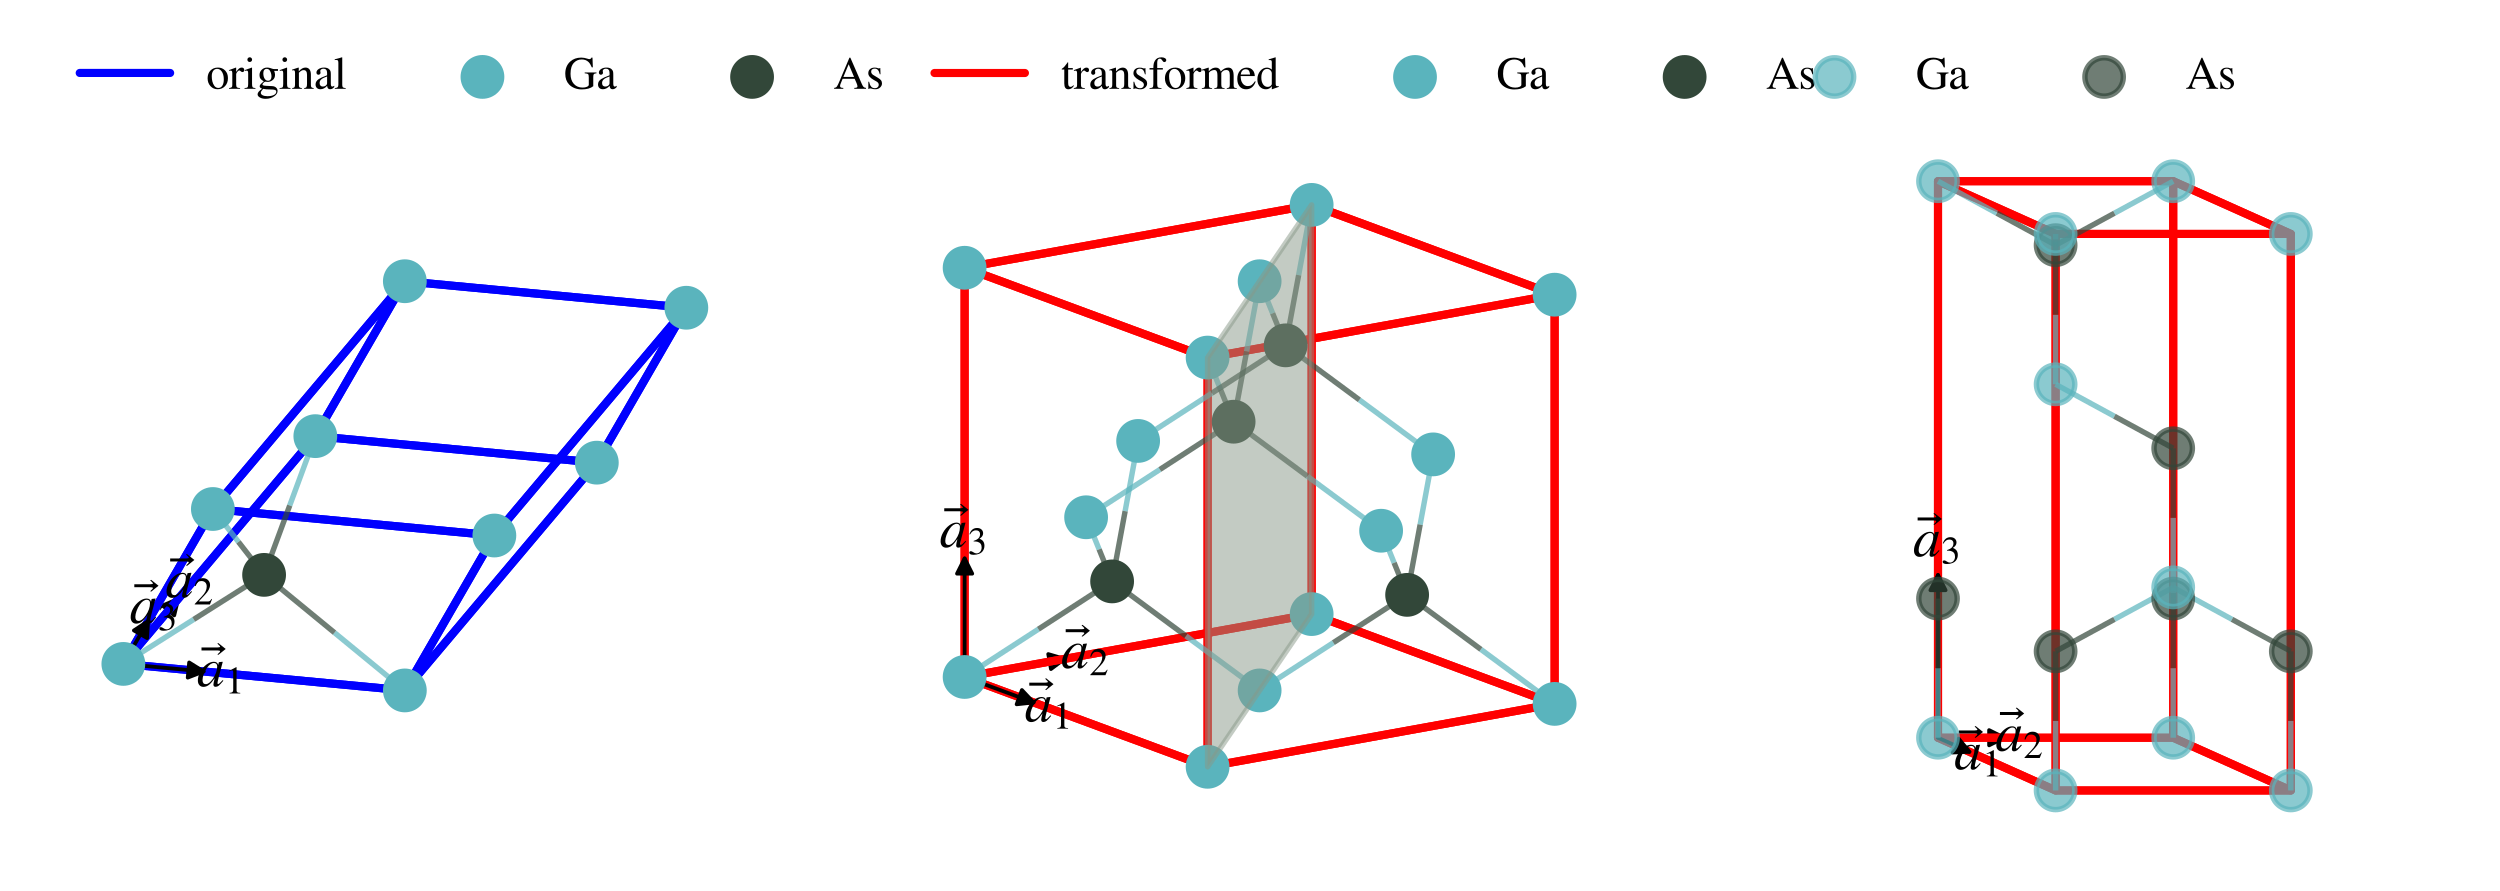 <?xml version="1.0" encoding="utf-8" standalone="no"?>
<!DOCTYPE svg PUBLIC "-//W3C//DTD SVG 1.1//EN"
  "http://www.w3.org/Graphics/SVG/1.1/DTD/svg11.dtd">
<svg xmlns:xlink="http://www.w3.org/1999/xlink" width="460.8pt" height="164.17pt" viewBox="0 0 460.8 164.17" xmlns="http://www.w3.org/2000/svg" version="1.1">
 <defs>
  <style type="text/css">*{stroke-linejoin: round; stroke-linecap: butt}</style>
 </defs>
 <g id="figure_1">
  <g id="patch_1">
   <path d="M 0 164.17 
L 460.8 164.17 
L 460.8 0 
L 0 0 
z
" style="fill: #ffffff"/>
  </g>
  <g id="patch_2">
   <path d="M 7.2 156.97 
L 138.494 156.97 
L 138.494 25.676 
L 7.2 25.676 
z
" style="fill: #ffffff"/>
  </g>
  <g id="axes_1">
   <g id="patch_3">
    <path d="M 22.737 122.373 
Q 28.045 116.075 32.848 110.377 
" clip-path="url(#p25a75ec695)" style="fill: none; stroke: #000000; stroke-width: 0.7; stroke-linecap: round"/>
    <path d="M 29.973 111.615 
L 32.848 110.377 
L 32.114 113.42 
z
" clip-path="url(#p25a75ec695)" style="stroke: #000000; stroke-width: 0.7; stroke-linecap: round"/>
   </g>
   <g id="Path3DCollection_1"/>
   <g id="line2d_1">
    <path d="M 22.737 122.373 
L 74.621 127.26 
L 91.121 98.707 
L 39.237 93.819 
L 22.737 122.373 
" clip-path="url(#p25a75ec695)" style="fill: none; stroke: #0000ff; stroke-width: 1.5; stroke-linecap: round"/>
   </g>
   <g id="line2d_2">
    <path d="M 22.737 122.373 
L 58.121 80.39 
L 110.006 85.278 
L 74.621 127.26 
L 22.737 122.373 
" clip-path="url(#p25a75ec695)" style="fill: none; stroke: #0000ff; stroke-width: 1.5; stroke-linecap: round"/>
   </g>
   <g id="line2d_3">
    <path d="M 22.737 122.373 
L 39.237 93.819 
L 74.621 51.837 
L 58.121 80.39 
L 22.737 122.373 
" clip-path="url(#p25a75ec695)" style="fill: none; stroke: #0000ff; stroke-width: 1.5; stroke-linecap: round"/>
   </g>
   <g id="line2d_4">
    <path d="M 58.121 80.39 
L 74.621 51.837 
L 126.506 56.724 
L 110.006 85.278 
L 58.121 80.39 
" clip-path="url(#p25a75ec695)" style="fill: none; stroke: #0000ff; stroke-width: 1.5; stroke-linecap: round"/>
   </g>
   <g id="line2d_5">
    <path d="M 74.621 127.26 
L 110.006 85.278 
L 126.506 56.724 
L 91.121 98.707 
L 74.621 127.26 
" clip-path="url(#p25a75ec695)" style="fill: none; stroke: #0000ff; stroke-width: 1.5; stroke-linecap: round"/>
   </g>
   <g id="line2d_6">
    <path d="M 39.237 93.819 
L 91.121 98.707 
L 126.506 56.724 
L 74.621 51.837 
L 39.237 93.819 
" clip-path="url(#p25a75ec695)" style="fill: none; stroke: #0000ff; stroke-width: 1.5; stroke-linecap: round"/>
   </g>
   <g id="patch_4">
    <path d="M 22.737 122.373 
Q 30.52 123.106 37.523 123.766 
" clip-path="url(#p25a75ec695)" style="fill: none; stroke: #000000; stroke-width: 0.7; stroke-linecap: round"/>
    <path d="M 34.867 122.109 
L 37.523 123.766 
L 34.604 124.897 
z
" clip-path="url(#p25a75ec695)" style="stroke: #000000; stroke-width: 0.7; stroke-linecap: round"/>
   </g>
   <g id="Path3DCollection_2"/>
   <g id="text_1">
    <!-- $\vec{a}_1$ -->
    <g transform="translate(36.296 126.513) scale(0.1 -0.1)">
     <defs>
      <path id="STIXGeneral-Regular-20d7" d="M -109 4186 
L -954 3507 
L -1069 3558 
Q -755 3821 -755 3917 
Q -755 4013 -1069 4013 
L -2899 4013 
L -2899 4358 
L -1069 4358 
Q -755 4358 -755 4454 
Q -755 4474 -768 4496 
Q -781 4518 -816 4553 
Q -851 4589 -880 4621 
Q -909 4653 -973 4713 
Q -1037 4774 -1075 4813 
L -960 4864 
L -109 4186 
z
" transform="scale(0.016)"/>
      <path id="STIXGeneral-Italic-61" d="M 2963 710 
L 3046 640 
Q 2688 205 2518 70 
Q 2349 -64 2157 -64 
Q 1901 -64 1901 198 
Q 1901 358 2048 934 
Q 1690 397 1389 163 
Q 1088 -70 749 -70 
Q 467 -70 288 125 
Q 109 320 109 672 
Q 109 1158 387 1664 
Q 666 2170 1094 2496 
Q 1523 2822 1939 2822 
Q 2368 2822 2451 2451 
L 2522 2758 
L 2541 2778 
L 2931 2822 
L 2976 2803 
Q 2970 2778 2938 2669 
Q 2368 595 2368 346 
Q 2368 262 2458 262 
Q 2554 262 2790 525 
L 2963 710 
z
M 2336 2310 
Q 2336 2477 2240 2579 
Q 2144 2682 1978 2682 
Q 1542 2682 1139 2093 
Q 928 1779 787 1395 
Q 646 1011 646 717 
Q 646 243 1030 243 
Q 1408 243 1843 870 
Q 2336 1581 2336 2310 
z
" transform="scale(0.016)"/>
      <path id="STIXGeneral-Regular-31" d="M 2522 0 
L 755 0 
L 755 96 
Q 1107 115 1235 227 
Q 1363 339 1363 608 
L 1363 3482 
Q 1363 3795 1171 3795 
Q 1082 3795 883 3718 
L 710 3654 
L 710 3744 
L 1856 4326 
L 1914 4307 
L 1914 486 
Q 1914 275 2042 185 
Q 2170 96 2522 96 
L 2522 0 
z
" transform="scale(0.016)"/>
     </defs>
     <use xlink:href="#STIXGeneral-Regular-20d7" transform="translate(54.822 2)"/>
     <use xlink:href="#STIXGeneral-Italic-61" transform="translate(0 0.203)"/>
     <use xlink:href="#STIXGeneral-Regular-31" transform="translate(51.643 -13.025) scale(0.7)"/>
    </g>
   </g>
   <g id="text_2">
    <!-- $\vec{a}_2$ -->
    <g transform="translate(30.521 110.109) scale(0.1 -0.1)">
     <defs>
      <path id="STIXGeneral-Regular-32" d="M 3034 877 
L 2688 0 
L 186 0 
L 186 77 
L 1325 1286 
Q 1773 1754 1965 2144 
Q 2157 2534 2157 2950 
Q 2157 3379 1920 3616 
Q 1683 3853 1267 3853 
Q 922 3853 720 3673 
Q 518 3494 326 3021 
L 192 3053 
Q 301 3648 630 3987 
Q 960 4326 1523 4326 
Q 2054 4326 2380 4006 
Q 2707 3686 2707 3200 
Q 2707 2477 1888 1613 
L 832 486 
L 2330 486 
Q 2541 486 2665 569 
Q 2790 653 2944 915 
L 3034 877 
z
" transform="scale(0.016)"/>
     </defs>
     <use xlink:href="#STIXGeneral-Regular-20d7" transform="translate(54.822 2)"/>
     <use xlink:href="#STIXGeneral-Italic-61" transform="translate(0 0.203)"/>
     <use xlink:href="#STIXGeneral-Regular-32" transform="translate(51.643 -13.025) scale(0.7)"/>
    </g>
   </g>
   <g id="text_3">
    <!-- $\vec{a}_3$ -->
    <g transform="translate(23.912 114.859) scale(0.1 -0.1)">
     <defs>
      <path id="STIXGeneral-Regular-33" d="M 390 3264 
L 288 3290 
Q 435 3770 748 4048 
Q 1062 4326 1542 4326 
Q 1990 4326 2265 4083 
Q 2541 3840 2541 3450 
Q 2541 2925 1946 2566 
Q 2298 2413 2477 2227 
Q 2758 1914 2758 1402 
Q 2758 890 2464 506 
Q 2246 211 1840 60 
Q 1434 -90 979 -90 
Q 262 -90 262 275 
Q 262 378 339 442 
Q 416 506 525 506 
Q 685 506 915 339 
Q 1197 141 1466 141 
Q 1818 141 2058 425 
Q 2298 710 2298 1120 
Q 2298 1856 1632 2048 
Q 1434 2112 979 2112 
L 979 2202 
Q 1338 2323 1517 2432 
Q 2035 2726 2035 3290 
Q 2035 3610 1852 3776 
Q 1670 3942 1344 3942 
Q 768 3942 390 3264 
z
" transform="scale(0.016)"/>
     </defs>
     <use xlink:href="#STIXGeneral-Regular-20d7" transform="translate(54.822 2)"/>
     <use xlink:href="#STIXGeneral-Italic-61" transform="translate(0 0.203)"/>
     <use xlink:href="#STIXGeneral-Regular-33" transform="translate(51.643 -13.025) scale(0.7)"/>
    </g>
   </g>
   <g id="patch_5">
    <path d="M 22.737 122.373 
Q 25.212 118.09 27.295 114.484 
" clip-path="url(#p25a75ec695)" style="fill: none; stroke: #000000; stroke-width: 0.7; stroke-linecap: round"/>
    <path d="M 24.682 116.208 
L 27.295 114.484 
L 27.107 117.609 
z
" clip-path="url(#p25a75ec695)" style="stroke: #000000; stroke-width: 0.7; stroke-linecap: round"/>
   </g>
   <g id="Line3DCollection_1">
    <path d="M 22.737 122.373 
L 35.708 114.167 
" clip-path="url(#p25a75ec695)" style="fill: none; stroke: #5ab4bd; stroke-opacity: 0.7"/>
    <path d="M 35.708 114.167 
L 48.679 105.961 
" clip-path="url(#p25a75ec695)" style="fill: none; stroke: #324739; stroke-opacity: 0.7"/>
    <path d="M 39.237 93.819 
L 43.958 99.89 
" clip-path="url(#p25a75ec695)" style="fill: none; stroke: #5ab4bd; stroke-opacity: 0.7"/>
    <path d="M 43.958 99.89 
L 48.679 105.961 
" clip-path="url(#p25a75ec695)" style="fill: none; stroke: #324739; stroke-opacity: 0.7"/>
    <path d="M 74.621 127.26 
L 61.65 116.611 
" clip-path="url(#p25a75ec695)" style="fill: none; stroke: #5ab4bd; stroke-opacity: 0.7"/>
    <path d="M 61.65 116.611 
L 48.679 105.961 
" clip-path="url(#p25a75ec695)" style="fill: none; stroke: #324739; stroke-opacity: 0.7"/>
    <path d="M 58.121 80.39 
L 53.4 93.176 
" clip-path="url(#p25a75ec695)" style="fill: none; stroke: #5ab4bd; stroke-opacity: 0.7"/>
    <path d="M 53.4 93.176 
L 48.679 105.961 
" clip-path="url(#p25a75ec695)" style="fill: none; stroke: #324739; stroke-opacity: 0.7"/>
   </g>
   <g id="Path3DCollection_3">
    <path d="M 58.121 83.926 
C 59.059 83.926 59.958 83.553 60.621 82.89 
C 61.284 82.227 61.657 81.328 61.657 80.39 
C 61.657 79.453 61.284 78.553 60.621 77.89 
C 59.958 77.227 59.059 76.855 58.121 76.855 
C 57.184 76.855 56.284 77.227 55.621 77.89 
C 54.958 78.553 54.586 79.453 54.586 80.39 
C 54.586 81.328 54.958 82.227 55.621 82.89 
C 56.284 83.553 57.184 83.926 58.121 83.926 
z
" clip-path="url(#p25a75ec695)" style="fill: #5ab4bd; stroke: #5ab4bd"/>
    <path d="M 22.737 125.908 
C 23.675 125.908 24.574 125.536 25.237 124.873 
C 25.9 124.21 26.272 123.31 26.272 122.373 
C 26.272 121.435 25.9 120.536 25.237 119.873 
C 24.574 119.21 23.675 118.837 22.737 118.837 
C 21.799 118.837 20.9 119.21 20.237 119.873 
C 19.574 120.536 19.201 121.435 19.201 122.373 
C 19.201 123.31 19.574 124.21 20.237 124.873 
C 20.9 125.536 21.799 125.908 22.737 125.908 
z
" clip-path="url(#p25a75ec695)" style="fill: #5ab4bd; stroke: #5ab4bd"/>
    <path d="M 110.006 88.814 
C 110.943 88.814 111.843 88.441 112.506 87.778 
C 113.169 87.115 113.541 86.216 113.541 85.278 
C 113.541 84.34 113.169 83.441 112.506 82.778 
C 111.843 82.115 110.943 81.742 110.006 81.742 
C 109.068 81.742 108.169 82.115 107.506 82.778 
C 106.843 83.441 106.47 84.34 106.47 85.278 
C 106.47 86.216 106.843 87.115 107.506 87.778 
C 108.169 88.441 109.068 88.814 110.006 88.814 
z
" clip-path="url(#p25a75ec695)" style="fill: #5ab4bd; stroke: #5ab4bd"/>
    <path d="M 48.679 109.496 
C 49.617 109.496 50.516 109.124 51.179 108.461 
C 51.842 107.798 52.215 106.898 52.215 105.961 
C 52.215 105.023 51.842 104.124 51.179 103.461 
C 50.516 102.798 49.617 102.425 48.679 102.425 
C 47.741 102.425 46.842 102.798 46.179 103.461 
C 45.516 104.124 45.144 105.023 45.144 105.961 
C 45.144 106.898 45.516 107.798 46.179 108.461 
C 46.842 109.124 47.741 109.496 48.679 109.496 
z
" clip-path="url(#p25a75ec695)" style="fill: #324739; stroke: #324739"/>
    <path d="M 74.621 130.796 
C 75.559 130.796 76.458 130.423 77.121 129.76 
C 77.784 129.097 78.157 128.198 78.157 127.26 
C 78.157 126.323 77.784 125.423 77.121 124.76 
C 76.458 124.097 75.559 123.725 74.621 123.725 
C 73.684 123.725 72.784 124.097 72.121 124.76 
C 71.458 125.423 71.086 126.323 71.086 127.26 
C 71.086 128.198 71.458 129.097 72.121 129.76 
C 72.784 130.423 73.684 130.796 74.621 130.796 
z
" clip-path="url(#p25a75ec695)" style="fill: #5ab4bd; stroke: #5ab4bd"/>
    <path d="M 74.621 55.372 
C 75.559 55.372 76.458 55 77.121 54.337 
C 77.784 53.674 78.157 52.774 78.157 51.837 
C 78.157 50.899 77.784 50 77.121 49.337 
C 76.458 48.674 75.559 48.301 74.621 48.301 
C 73.684 48.301 72.784 48.674 72.121 49.337 
C 71.458 50 71.086 50.899 71.086 51.837 
C 71.086 52.774 71.458 53.674 72.121 54.337 
C 72.784 55 73.684 55.372 74.621 55.372 
z
" clip-path="url(#p25a75ec695)" style="fill: #5ab4bd; stroke: #5ab4bd"/>
    <path d="M 39.237 97.355 
C 40.175 97.355 41.074 96.982 41.737 96.319 
C 42.4 95.656 42.772 94.757 42.772 93.819 
C 42.772 92.881 42.4 91.982 41.737 91.319 
C 41.074 90.656 40.175 90.283 39.237 90.283 
C 38.299 90.283 37.4 90.656 36.737 91.319 
C 36.074 91.982 35.701 92.881 35.701 93.819 
C 35.701 94.757 36.074 95.656 36.737 96.319 
C 37.4 96.982 38.299 97.355 39.237 97.355 
z
" clip-path="url(#p25a75ec695)" style="fill: #5ab4bd; stroke: #5ab4bd"/>
    <path d="M 126.506 60.26 
C 127.443 60.26 128.343 59.887 129.006 59.224 
C 129.669 58.561 130.041 57.662 130.041 56.724 
C 130.041 55.787 129.669 54.887 129.006 54.224 
C 128.343 53.561 127.443 53.189 126.506 53.189 
C 125.568 53.189 124.669 53.561 124.006 54.224 
C 123.343 54.887 122.97 55.787 122.97 56.724 
C 122.97 57.662 123.343 58.561 124.006 59.224 
C 124.669 59.887 125.568 60.26 126.506 60.26 
z
" clip-path="url(#p25a75ec695)" style="fill: #5ab4bd; stroke: #5ab4bd"/>
    <path d="M 91.121 102.242 
C 92.059 102.242 92.958 101.87 93.621 101.207 
C 94.284 100.544 94.657 99.644 94.657 98.707 
C 94.657 97.769 94.284 96.87 93.621 96.207 
C 92.958 95.544 92.059 95.171 91.121 95.171 
C 90.184 95.171 89.284 95.544 88.621 96.207 
C 87.958 96.87 87.586 97.769 87.586 98.707 
C 87.586 99.644 87.958 100.544 88.621 101.207 
C 89.284 101.87 90.184 102.242 91.121 102.242 
z
" clip-path="url(#p25a75ec695)" style="fill: #5ab4bd; stroke: #5ab4bd"/>
   </g>
   <g id="legend_1">
    <g id="line2d_7">
     <path d="M 14.697 13.447 
L 23.027 13.447 
L 31.357 13.447 
" style="fill: none; stroke: #0000ff; stroke-width: 1.5; stroke-linecap: round"/>
    </g>
    <g id="text_4">
     <!-- original -->
     <g transform="translate(38.021 16.363) scale(0.083 -0.083)">
      <defs>
       <path id="STIXGeneral-Regular-6f" d="M 3008 1478 
Q 3008 806 2608 371 
Q 2208 -64 1568 -64 
Q 979 -64 582 368 
Q 186 800 186 1459 
Q 186 2125 582 2534 
Q 979 2944 1626 2944 
Q 2221 2944 2614 2537 
Q 3008 2131 3008 1478 
z
M 2432 1306 
Q 2432 2035 2112 2445 
Q 1856 2765 1504 2765 
Q 1171 2765 966 2493 
Q 762 2221 762 1747 
Q 762 928 1101 435 
Q 1318 115 1677 115 
Q 2029 115 2230 432 
Q 2432 749 2432 1306 
z
" transform="scale(0.016)"/>
       <path id="STIXGeneral-Regular-72" d="M 1024 2931 
L 1024 2342 
Q 1267 2688 1430 2816 
Q 1594 2944 1792 2944 
Q 1958 2944 2051 2854 
Q 2144 2765 2144 2605 
Q 2144 2470 2077 2393 
Q 2010 2317 1894 2317 
Q 1773 2317 1638 2445 
Q 1536 2541 1472 2541 
Q 1338 2541 1181 2355 
Q 1024 2170 1024 2016 
L 1024 576 
Q 1024 301 1133 205 
Q 1242 109 1568 96 
L 1568 0 
L 32 0 
L 32 96 
Q 339 154 412 224 
Q 486 294 486 538 
L 486 2138 
Q 486 2349 438 2435 
Q 390 2522 269 2522 
Q 166 2522 45 2496 
L 45 2598 
Q 448 2726 992 2944 
L 1024 2931 
z
" transform="scale(0.016)"/>
       <path id="STIXGeneral-Regular-69" d="M 1152 4045 
Q 1152 3904 1056 3811 
Q 960 3718 819 3718 
Q 685 3718 592 3811 
Q 499 3904 499 4045 
Q 499 4179 595 4275 
Q 691 4371 826 4371 
Q 966 4371 1059 4275 
Q 1152 4179 1152 4045 
z
M 1619 0 
L 102 0 
L 102 96 
Q 435 115 521 211 
Q 608 307 608 666 
L 608 2118 
Q 608 2342 563 2432 
Q 518 2522 397 2522 
Q 243 2522 128 2490 
L 128 2592 
L 1120 2944 
L 1146 2918 
L 1146 672 
Q 1146 314 1226 218 
Q 1306 122 1619 96 
L 1619 0 
z
" transform="scale(0.016)"/>
       <path id="STIXGeneral-Regular-67" d="M 3008 2483 
L 2477 2483 
Q 2598 2208 2598 1946 
Q 2598 1453 2265 1203 
Q 1933 954 1600 954 
Q 1530 954 1357 973 
L 1235 986 
Q 1107 947 979 812 
Q 851 678 851 582 
Q 851 435 1350 410 
L 2176 371 
Q 2528 358 2739 172 
Q 2950 -13 2950 -314 
Q 2950 -685 2566 -986 
Q 2035 -1395 1286 -1395 
Q 826 -1395 502 -1212 
Q 179 -1030 179 -774 
Q 179 -595 320 -419 
Q 461 -243 806 6 
Q 602 102 534 172 
Q 467 243 467 346 
Q 467 531 762 787 
Q 909 915 1037 1043 
Q 717 1203 579 1401 
Q 442 1600 442 1901 
Q 442 2336 752 2640 
Q 1062 2944 1510 2944 
Q 1766 2944 2022 2848 
L 2163 2797 
Q 2349 2733 2515 2733 
L 3008 2733 
L 3008 2483 
z
M 973 2163 
L 973 2144 
Q 973 1683 1155 1398 
Q 1338 1114 1632 1114 
Q 1850 1114 1978 1270 
Q 2106 1427 2106 1690 
Q 2106 2112 1914 2464 
Q 1754 2765 1446 2765 
Q 1222 2765 1097 2605 
Q 973 2445 973 2163 
z
M 2771 -410 
Q 2771 -230 2595 -163 
Q 2419 -96 1978 -96 
Q 1344 -96 941 -13 
Q 749 -243 688 -348 
Q 627 -454 627 -563 
Q 627 -774 880 -902 
Q 1133 -1030 1555 -1030 
Q 2099 -1030 2435 -860 
Q 2771 -691 2771 -410 
z
" transform="scale(0.016)"/>
       <path id="STIXGeneral-Regular-6e" d="M 3104 0 
L 1773 0 
L 1779 96 
Q 2016 115 2096 233 
Q 2176 352 2176 672 
L 2176 1946 
Q 2176 2592 1709 2592 
Q 1549 2592 1408 2515 
Q 1267 2438 1050 2227 
L 1050 461 
Q 1050 269 1136 192 
Q 1222 115 1466 96 
L 1466 0 
L 115 0 
L 115 96 
Q 358 115 435 214 
Q 512 314 512 602 
L 512 2157 
Q 512 2394 467 2483 
Q 422 2573 288 2573 
Q 160 2573 102 2547 
L 102 2656 
Q 550 2784 979 2944 
L 1030 2925 
L 1030 2426 
L 1037 2426 
Q 1491 2944 1958 2944 
Q 2323 2944 2518 2688 
Q 2714 2432 2714 1958 
L 2714 544 
Q 2714 288 2790 205 
Q 2867 122 3104 96 
L 3104 0 
z
" transform="scale(0.016)"/>
       <path id="STIXGeneral-Regular-61" d="M 2829 422 
L 2829 243 
Q 2586 -64 2253 -64 
Q 1888 -64 1843 403 
L 1837 403 
Q 1427 -64 909 -64 
Q 608 -64 422 112 
Q 237 288 237 602 
Q 237 1050 685 1350 
Q 992 1555 1837 1869 
L 1837 2214 
Q 1837 2502 1699 2646 
Q 1562 2790 1338 2790 
Q 1146 2790 1018 2697 
Q 890 2605 890 2477 
Q 890 2419 909 2348 
Q 928 2278 928 2208 
Q 928 2112 841 2029 
Q 755 1946 634 1946 
Q 525 1946 441 2029 
Q 358 2112 358 2240 
Q 358 2547 685 2752 
Q 986 2944 1421 2944 
Q 1939 2944 2176 2656 
Q 2291 2522 2323 2384 
Q 2355 2246 2355 1946 
L 2355 723 
Q 2355 301 2554 301 
Q 2682 301 2829 422 
z
M 1837 813 
L 1837 1715 
Q 1248 1510 1018 1293 
Q 800 1094 800 800 
Q 800 557 921 432 
Q 1043 307 1242 307 
Q 1453 307 1613 410 
Q 1747 506 1792 589 
Q 1837 672 1837 813 
z
" transform="scale(0.016)"/>
       <path id="STIXGeneral-Regular-6c" d="M 1645 0 
L 134 0 
L 134 96 
Q 435 122 531 221 
Q 627 320 627 589 
L 627 3590 
Q 627 3821 569 3910 
Q 512 4000 358 4000 
Q 224 4000 122 3987 
L 122 4090 
Q 730 4237 1133 4371 
L 1165 4346 
L 1165 557 
Q 1165 288 1254 201 
Q 1344 115 1645 96 
L 1645 0 
z
" transform="scale(0.016)"/>
      </defs>
      <use xlink:href="#STIXGeneral-Regular-6f"/>
      <use xlink:href="#STIXGeneral-Regular-72" x="50"/>
      <use xlink:href="#STIXGeneral-Regular-69" x="83.3"/>
      <use xlink:href="#STIXGeneral-Regular-67" x="111.1"/>
      <use xlink:href="#STIXGeneral-Regular-69" x="161.1"/>
      <use xlink:href="#STIXGeneral-Regular-6e" x="188.9"/>
      <use xlink:href="#STIXGeneral-Regular-61" x="238.9"/>
      <use xlink:href="#STIXGeneral-Regular-6c" x="283.3"/>
     </g>
    </g>
    <g id="Path3DCollection_4">
     <defs>
      <path id="m54ba09a6f9" d="M 0 3.536 
C 0.938 3.536 1.837 3.163 2.5 2.5 
C 3.163 1.837 3.536 0.938 3.536 0 
C 3.536 -0.938 3.163 -1.837 2.5 -2.5 
C 1.837 -3.163 0.938 -3.536 0 -3.536 
C -0.938 -3.536 -1.837 -3.163 -2.5 -2.5 
C -3.163 -1.837 -3.536 -0.938 -3.536 0 
C -3.536 0.938 -3.163 1.837 -2.5 2.5 
C -1.837 3.163 -0.938 3.536 0 3.536 
z
" style="stroke: #5ab4bd"/>
     </defs>
     <g>
      <use xlink:href="#m54ba09a6f9" x="88.925" y="14.176" style="fill: #5ab4bd; stroke: #5ab4bd"/>
     </g>
    </g>
    <g id="text_5">
     <!-- Ga -->
     <g transform="translate(103.919 16.363) scale(0.083 -0.083)">
      <defs>
       <path id="STIXGeneral-Regular-47" d="M 4538 2266 
L 4538 2150 
Q 4256 2125 4173 2035 
Q 4090 1946 4090 1638 
L 4090 358 
Q 3539 -90 2464 -90 
Q 1965 -90 1507 89 
Q 1050 269 736 595 
Q 205 1152 205 2093 
Q 205 3155 890 3776 
Q 1491 4326 2419 4326 
Q 2829 4326 3270 4179 
Q 3443 4115 3552 4115 
Q 3654 4115 3731 4176 
Q 3808 4237 3840 4326 
L 3981 4326 
L 4032 2976 
L 3885 2976 
Q 3680 3475 3430 3718 
Q 3059 4070 2496 4070 
Q 1856 4070 1427 3629 
Q 934 3136 934 2074 
Q 934 1190 1395 678 
Q 1856 166 2618 166 
Q 2982 166 3225 281 
Q 3469 397 3469 557 
L 3469 1562 
Q 3469 1933 3376 2025 
Q 3283 2118 2899 2150 
L 2899 2266 
L 4538 2266 
z
" transform="scale(0.016)"/>
      </defs>
      <use xlink:href="#STIXGeneral-Regular-47"/>
      <use xlink:href="#STIXGeneral-Regular-61" x="72.2"/>
     </g>
    </g>
    <g id="Path3DCollection_5">
     <defs>
      <path id="m60f4afeeb9" d="M 0 3.536 
C 0.938 3.536 1.837 3.163 2.5 2.5 
C 3.163 1.837 3.536 0.938 3.536 0 
C 3.536 -0.938 3.163 -1.837 2.5 -2.5 
C 1.837 -3.163 0.938 -3.536 0 -3.536 
C -0.938 -3.536 -1.837 -3.163 -2.5 -2.5 
C -3.163 -1.837 -3.536 -0.938 -3.536 0 
C -3.536 0.938 -3.163 1.837 -2.5 2.5 
C -1.837 3.163 -0.938 3.536 0 3.536 
z
" style="stroke: #324739"/>
     </defs>
     <g>
      <use xlink:href="#m60f4afeeb9" x="138.623" y="14.176" style="fill: #324739; stroke: #324739"/>
     </g>
    </g>
    <g id="text_6">
     <!-- As -->
     <g transform="translate(153.617 16.363) scale(0.083 -0.083)">
      <defs>
       <path id="STIXGeneral-Regular-41" d="M 4525 0 
L 2893 0 
L 2893 122 
Q 3149 122 3245 179 
Q 3334 224 3334 333 
Q 3334 499 3213 781 
L 2950 1382 
L 1274 1382 
L 979 653 
Q 922 506 922 384 
Q 922 237 1027 179 
Q 1133 122 1370 122 
L 1370 0 
L 96 0 
L 96 122 
Q 365 147 486 316 
Q 608 486 902 1190 
L 2221 4314 
L 2349 4314 
L 3923 710 
Q 4064 378 4176 262 
Q 4288 147 4525 122 
L 4525 0 
z
M 2861 1645 
L 2118 3405 
L 1382 1645 
L 2861 1645 
z
" transform="scale(0.016)"/>
       <path id="STIXGeneral-Regular-73" d="M 998 1926 
L 1664 1523 
Q 1984 1331 2105 1164 
Q 2227 998 2227 736 
Q 2227 416 1961 176 
Q 1696 -64 1331 -64 
Q 1030 -64 864 -6 
Q 691 51 570 51 
Q 461 51 416 -26 
L 333 -26 
L 333 979 
L 435 979 
Q 538 512 730 294 
Q 922 77 1248 77 
Q 1485 77 1632 211 
Q 1779 346 1779 550 
Q 1779 845 1440 1030 
L 1094 1222 
Q 326 1651 326 2150 
Q 326 2522 566 2730 
Q 806 2938 1210 2938 
Q 1491 2938 1638 2867 
Q 1754 2816 1818 2816 
Q 1862 2816 1920 2880 
L 1990 2880 
L 2022 2010 
L 1926 2010 
Q 1818 2445 1654 2621 
Q 1491 2797 1203 2797 
Q 986 2797 854 2688 
Q 723 2579 723 2362 
Q 723 2253 796 2128 
Q 870 2003 998 1926 
z
" transform="scale(0.016)"/>
      </defs>
      <use xlink:href="#STIXGeneral-Regular-41"/>
      <use xlink:href="#STIXGeneral-Regular-73" x="72.2"/>
     </g>
    </g>
   </g>
  </g>
  <g id="patch_6">
   <path d="M 164.753 156.97 
L 296.047 156.97 
L 296.047 25.676 
L 164.753 25.676 
z
" style="fill: #ffffff"/>
  </g>
  <g id="axes_2">
   <g id="patch_7">
    <path d="M 177.799 124.779 
Q 187.393 123.04 196.218 121.441 
" clip-path="url(#pbf553a3598)" style="fill: none; stroke: #000000; stroke-width: 0.7; stroke-linecap: round"/>
    <path d="M 193.213 120.563 
L 196.218 121.441 
L 193.712 123.318 
z
" clip-path="url(#pbf553a3598)" style="stroke: #000000; stroke-width: 0.7; stroke-linecap: round"/>
   </g>
   <g id="Path3DCollection_6"/>
   <g id="line2d_8">
    <path d="M 177.799 124.779 
L 222.586 141.334 
L 222.586 65.91 
L 177.799 49.355 
L 177.799 124.779 
" clip-path="url(#pbf553a3598)" style="fill: none; stroke: #ff0000; stroke-width: 1.5; stroke-linecap: round"/>
   </g>
   <g id="line2d_9">
    <path d="M 177.799 124.779 
L 241.762 113.187 
L 286.55 129.742 
L 222.586 141.334 
L 177.799 124.779 
" clip-path="url(#pbf553a3598)" style="fill: none; stroke: #ff0000; stroke-width: 1.5; stroke-linecap: round"/>
   </g>
   <g id="line2d_10">
    <path d="M 177.799 124.779 
L 177.799 49.355 
L 241.762 37.763 
L 241.762 113.187 
L 177.799 124.779 
" clip-path="url(#pbf553a3598)" style="fill: none; stroke: #ff0000; stroke-width: 1.5; stroke-linecap: round"/>
   </g>
   <g id="line2d_11">
    <path d="M 241.762 113.187 
L 241.762 37.763 
L 286.55 54.318 
L 286.55 129.742 
L 241.762 113.187 
" clip-path="url(#pbf553a3598)" style="fill: none; stroke: #ff0000; stroke-width: 1.5; stroke-linecap: round"/>
   </g>
   <g id="line2d_12">
    <path d="M 222.586 141.334 
L 286.55 129.742 
L 286.55 54.318 
L 222.586 65.91 
L 222.586 141.334 
" clip-path="url(#pbf553a3598)" style="fill: none; stroke: #ff0000; stroke-width: 1.5; stroke-linecap: round"/>
   </g>
   <g id="line2d_13">
    <path d="M 177.799 49.355 
L 222.586 65.91 
L 286.55 54.318 
L 241.762 37.763 
L 177.799 49.355 
" clip-path="url(#pbf553a3598)" style="fill: none; stroke: #ff0000; stroke-width: 1.5; stroke-linecap: round"/>
   </g>
   <g id="patch_8">
    <path d="M 177.799 124.779 
Q 177.799 113.465 177.799 102.934 
" clip-path="url(#pbf553a3598)" style="fill: none; stroke: #000000; stroke-width: 0.7; stroke-linecap: round"/>
    <path d="M 176.399 105.734 
L 177.799 102.934 
L 179.199 105.734 
z
" clip-path="url(#pbf553a3598)" style="stroke: #000000; stroke-width: 0.7; stroke-linecap: round"/>
   </g>
   <g id="Path3DCollection_7"/>
   <g id="text_7">
    <!-- $\vec{a}_1$ -->
    <g transform="translate(188.875 133.003) scale(0.1 -0.1)">
     <use xlink:href="#STIXGeneral-Regular-20d7" transform="translate(54.822 2)"/>
     <use xlink:href="#STIXGeneral-Italic-61" transform="translate(0 0.203)"/>
     <use xlink:href="#STIXGeneral-Regular-31" transform="translate(51.643 -13.025) scale(0.7)"/>
    </g>
   </g>
   <g id="text_8">
    <!-- $\vec{a}_2$ -->
    <g transform="translate(195.586 123.151) scale(0.1 -0.1)">
     <use xlink:href="#STIXGeneral-Regular-20d7" transform="translate(54.822 2)"/>
     <use xlink:href="#STIXGeneral-Italic-61" transform="translate(0 0.203)"/>
     <use xlink:href="#STIXGeneral-Regular-32" transform="translate(51.643 -13.025) scale(0.7)"/>
    </g>
   </g>
   <g id="text_9">
    <!-- $\vec{a}_3$ -->
    <g transform="translate(173.199 100.86) scale(0.1 -0.1)">
     <use xlink:href="#STIXGeneral-Regular-20d7" transform="translate(54.822 2)"/>
     <use xlink:href="#STIXGeneral-Italic-61" transform="translate(0 0.203)"/>
     <use xlink:href="#STIXGeneral-Regular-33" transform="translate(51.643 -13.025) scale(0.7)"/>
    </g>
   </g>
   <g id="patch_9">
    <path d="M 177.799 124.779 
Q 184.517 127.262 190.501 129.474 
" clip-path="url(#pbf553a3598)" style="fill: none; stroke: #000000; stroke-width: 0.7; stroke-linecap: round"/>
    <path d="M 188.36 127.19 
L 190.501 129.474 
L 187.389 129.816 
z
" clip-path="url(#pbf553a3598)" style="stroke: #000000; stroke-width: 0.7; stroke-linecap: round"/>
   </g>
   <g id="Line3DCollection_2">
    <path d="M 232.174 127.26 
L 218.58 117.212 
" clip-path="url(#pbf553a3598)" style="fill: none; stroke: #5ab4bd; stroke-opacity: 0.7"/>
    <path d="M 218.58 117.212 
L 204.987 107.164 
" clip-path="url(#pbf553a3598)" style="fill: none; stroke: #324739; stroke-opacity: 0.7"/>
    <path d="M 264.156 83.753 
L 250.562 73.704 
" clip-path="url(#pbf553a3598)" style="fill: none; stroke: #5ab4bd; stroke-opacity: 0.7"/>
    <path d="M 250.562 73.704 
L 236.968 63.656 
" clip-path="url(#pbf553a3598)" style="fill: none; stroke: #324739; stroke-opacity: 0.7"/>
    <path d="M 200.193 95.344 
L 213.786 86.537 
" clip-path="url(#pbf553a3598)" style="fill: none; stroke: #5ab4bd; stroke-opacity: 0.7"/>
    <path d="M 213.786 86.537 
L 227.38 77.729 
" clip-path="url(#pbf553a3598)" style="fill: none; stroke: #324739; stroke-opacity: 0.7"/>
    <path d="M 254.568 97.826 
L 240.974 87.778 
" clip-path="url(#pbf553a3598)" style="fill: none; stroke: #5ab4bd; stroke-opacity: 0.7"/>
    <path d="M 240.974 87.778 
L 227.38 77.729 
" clip-path="url(#pbf553a3598)" style="fill: none; stroke: #324739; stroke-opacity: 0.7"/>
    <path d="M 286.55 129.742 
L 272.956 119.694 
" clip-path="url(#pbf553a3598)" style="fill: none; stroke: #5ab4bd; stroke-opacity: 0.7"/>
    <path d="M 272.956 119.694 
L 259.362 109.645 
" clip-path="url(#pbf553a3598)" style="fill: none; stroke: #324739; stroke-opacity: 0.7"/>
    <path d="M 254.568 97.826 
L 256.965 103.736 
" clip-path="url(#pbf553a3598)" style="fill: none; stroke: #5ab4bd; stroke-opacity: 0.7"/>
    <path d="M 256.965 103.736 
L 259.362 109.645 
" clip-path="url(#pbf553a3598)" style="fill: none; stroke: #324739; stroke-opacity: 0.7"/>
    <path d="M 232.174 51.837 
L 234.571 57.746 
" clip-path="url(#pbf553a3598)" style="fill: none; stroke: #5ab4bd; stroke-opacity: 0.7"/>
    <path d="M 234.571 57.746 
L 236.968 63.656 
" clip-path="url(#pbf553a3598)" style="fill: none; stroke: #324739; stroke-opacity: 0.7"/>
    <path d="M 222.586 65.91 
L 224.983 71.82 
" clip-path="url(#pbf553a3598)" style="fill: none; stroke: #5ab4bd; stroke-opacity: 0.7"/>
    <path d="M 224.983 71.82 
L 227.38 77.729 
" clip-path="url(#pbf553a3598)" style="fill: none; stroke: #324739; stroke-opacity: 0.7"/>
    <path d="M 209.78 81.271 
L 223.374 72.463 
" clip-path="url(#pbf553a3598)" style="fill: none; stroke: #5ab4bd; stroke-opacity: 0.7"/>
    <path d="M 223.374 72.463 
L 236.968 63.656 
" clip-path="url(#pbf553a3598)" style="fill: none; stroke: #324739; stroke-opacity: 0.7"/>
    <path d="M 241.762 37.763 
L 239.365 50.709 
" clip-path="url(#pbf553a3598)" style="fill: none; stroke: #5ab4bd; stroke-opacity: 0.7"/>
    <path d="M 239.365 50.709 
L 236.968 63.656 
" clip-path="url(#pbf553a3598)" style="fill: none; stroke: #324739; stroke-opacity: 0.7"/>
    <path d="M 232.174 51.837 
L 229.777 64.783 
" clip-path="url(#pbf553a3598)" style="fill: none; stroke: #5ab4bd; stroke-opacity: 0.7"/>
    <path d="M 229.777 64.783 
L 227.38 77.729 
" clip-path="url(#pbf553a3598)" style="fill: none; stroke: #324739; stroke-opacity: 0.7"/>
    <path d="M 232.174 127.26 
L 245.768 118.453 
" clip-path="url(#pbf553a3598)" style="fill: none; stroke: #5ab4bd; stroke-opacity: 0.7"/>
    <path d="M 245.768 118.453 
L 259.362 109.645 
" clip-path="url(#pbf553a3598)" style="fill: none; stroke: #324739; stroke-opacity: 0.7"/>
    <path d="M 177.799 124.779 
L 191.393 115.971 
" clip-path="url(#pbf553a3598)" style="fill: none; stroke: #5ab4bd; stroke-opacity: 0.7"/>
    <path d="M 191.393 115.971 
L 204.987 107.164 
" clip-path="url(#pbf553a3598)" style="fill: none; stroke: #324739; stroke-opacity: 0.7"/>
    <path d="M 209.78 81.271 
L 207.384 94.217 
" clip-path="url(#pbf553a3598)" style="fill: none; stroke: #5ab4bd; stroke-opacity: 0.7"/>
    <path d="M 207.384 94.217 
L 204.987 107.164 
" clip-path="url(#pbf553a3598)" style="fill: none; stroke: #324739; stroke-opacity: 0.7"/>
    <path d="M 264.156 83.753 
L 261.759 96.699 
" clip-path="url(#pbf553a3598)" style="fill: none; stroke: #5ab4bd; stroke-opacity: 0.7"/>
    <path d="M 261.759 96.699 
L 259.362 109.645 
" clip-path="url(#pbf553a3598)" style="fill: none; stroke: #324739; stroke-opacity: 0.7"/>
    <path d="M 200.193 95.344 
L 202.59 101.254 
" clip-path="url(#pbf553a3598)" style="fill: none; stroke: #5ab4bd; stroke-opacity: 0.7"/>
    <path d="M 202.59 101.254 
L 204.987 107.164 
" clip-path="url(#pbf553a3598)" style="fill: none; stroke: #324739; stroke-opacity: 0.7"/>
   </g>
   <g id="Path3DCollection_8">
    <path d="M 241.762 116.723 
C 242.7 116.723 243.599 116.35 244.262 115.687 
C 244.925 115.024 245.298 114.125 245.298 113.187 
C 245.298 112.249 244.925 111.35 244.262 110.687 
C 243.599 110.024 242.7 109.652 241.762 109.652 
C 240.824 109.652 239.925 110.024 239.262 110.687 
C 238.599 111.35 238.227 112.249 238.227 113.187 
C 238.227 114.125 238.599 115.024 239.262 115.687 
C 239.925 116.35 240.824 116.723 241.762 116.723 
z
" clip-path="url(#pbf553a3598)" style="fill: #5ab4bd; stroke: #5ab4bd"/>
    <path d="M 241.762 41.299 
C 242.7 41.299 243.599 40.926 244.262 40.263 
C 244.925 39.6 245.298 38.701 245.298 37.763 
C 245.298 36.826 244.925 35.926 244.262 35.263 
C 243.599 34.6 242.7 34.228 241.762 34.228 
C 240.824 34.228 239.925 34.6 239.262 35.263 
C 238.599 35.926 238.227 36.826 238.227 37.763 
C 238.227 38.701 238.599 39.6 239.262 40.263 
C 239.925 40.926 240.824 41.299 241.762 41.299 
z
" clip-path="url(#pbf553a3598)" style="fill: #5ab4bd; stroke: #5ab4bd"/>
    <path d="M 209.78 84.807 
C 210.718 84.807 211.617 84.434 212.28 83.771 
C 212.944 83.108 213.316 82.209 213.316 81.271 
C 213.316 80.333 212.944 79.434 212.28 78.771 
C 211.617 78.108 210.718 77.736 209.78 77.736 
C 208.843 77.736 207.944 78.108 207.28 78.771 
C 206.617 79.434 206.245 80.333 206.245 81.271 
C 206.245 82.209 206.617 83.108 207.28 83.771 
C 207.944 84.434 208.843 84.807 209.78 84.807 
z
" clip-path="url(#pbf553a3598)" style="fill: #5ab4bd; stroke: #5ab4bd"/>
    <path d="M 264.156 87.288 
C 265.093 87.288 265.993 86.916 266.656 86.253 
C 267.319 85.59 267.691 84.69 267.691 83.753 
C 267.691 82.815 267.319 81.916 266.656 81.253 
C 265.993 80.59 265.093 80.217 264.156 80.217 
C 263.218 80.217 262.319 80.59 261.656 81.253 
C 260.993 81.916 260.62 82.815 260.62 83.753 
C 260.62 84.69 260.993 85.59 261.656 86.253 
C 262.319 86.916 263.218 87.288 264.156 87.288 
z
" clip-path="url(#pbf553a3598)" style="fill: #5ab4bd; stroke: #5ab4bd"/>
    <path d="M 236.968 67.191 
C 237.906 67.191 238.805 66.819 239.468 66.156 
C 240.131 65.493 240.504 64.593 240.504 63.656 
C 240.504 62.718 240.131 61.819 239.468 61.156 
C 238.805 60.493 237.906 60.12 236.968 60.12 
C 236.031 60.12 235.131 60.493 234.468 61.156 
C 233.805 61.819 233.433 62.718 233.433 63.656 
C 233.433 64.593 233.805 65.493 234.468 66.156 
C 235.131 66.819 236.031 67.191 236.968 67.191 
z
" clip-path="url(#pbf553a3598)" style="fill: #324739; stroke: #324739"/>
    <path d="M 177.799 128.314 
C 178.737 128.314 179.636 127.942 180.299 127.279 
C 180.962 126.616 181.334 125.717 181.334 124.779 
C 181.334 123.841 180.962 122.942 180.299 122.279 
C 179.636 121.616 178.737 121.243 177.799 121.243 
C 176.861 121.243 175.962 121.616 175.299 122.279 
C 174.636 122.942 174.263 123.841 174.263 124.779 
C 174.263 125.717 174.636 126.616 175.299 127.279 
C 175.962 127.942 176.861 128.314 177.799 128.314 
z
" clip-path="url(#pbf553a3598)" style="fill: #5ab4bd; stroke: #5ab4bd"/>
    <path d="M 232.174 130.796 
C 233.112 130.796 234.011 130.423 234.674 129.76 
C 235.337 129.097 235.71 128.198 235.71 127.26 
C 235.71 126.323 235.337 125.423 234.674 124.76 
C 234.011 124.097 233.112 123.725 232.174 123.725 
C 231.237 123.725 230.337 124.097 229.674 124.76 
C 229.011 125.423 228.639 126.323 228.639 127.26 
C 228.639 128.198 229.011 129.097 229.674 129.76 
C 230.337 130.423 231.237 130.796 232.174 130.796 
z
" clip-path="url(#pbf553a3598)" style="fill: #5ab4bd; stroke: #5ab4bd"/>
    <path d="M 204.987 110.699 
C 205.924 110.699 206.824 110.327 207.487 109.664 
C 208.15 109.001 208.522 108.101 208.522 107.164 
C 208.522 106.226 208.15 105.327 207.487 104.664 
C 206.824 104.001 205.924 103.628 204.987 103.628 
C 204.049 103.628 203.15 104.001 202.487 104.664 
C 201.824 105.327 201.451 106.226 201.451 107.164 
C 201.451 108.101 201.824 109.001 202.487 109.664 
C 203.15 110.327 204.049 110.699 204.987 110.699 
z
" clip-path="url(#pbf553a3598)" style="fill: #324739; stroke: #324739"/>
    <path d="M 286.55 133.278 
C 287.487 133.278 288.387 132.905 289.05 132.242 
C 289.713 131.579 290.085 130.68 290.085 129.742 
C 290.085 128.804 289.713 127.905 289.05 127.242 
C 288.387 126.579 287.487 126.206 286.55 126.206 
C 285.612 126.206 284.713 126.579 284.05 127.242 
C 283.387 127.905 283.014 128.804 283.014 129.742 
C 283.014 130.68 283.387 131.579 284.05 132.242 
C 284.713 132.905 285.612 133.278 286.55 133.278 
z
" clip-path="url(#pbf553a3598)" style="fill: #5ab4bd; stroke: #5ab4bd"/>
    <path d="M 259.362 113.181 
C 260.3 113.181 261.199 112.808 261.862 112.145 
C 262.525 111.482 262.897 110.583 262.897 109.645 
C 262.897 108.708 262.525 107.808 261.862 107.145 
C 261.199 106.482 260.3 106.11 259.362 106.11 
C 258.424 106.11 257.525 106.482 256.862 107.145 
C 256.199 107.808 255.826 108.708 255.826 109.645 
C 255.826 110.583 256.199 111.482 256.862 112.145 
C 257.525 112.808 258.424 113.181 259.362 113.181 
z
" clip-path="url(#pbf553a3598)" style="fill: #324739; stroke: #324739"/>
    <path d="M 177.799 52.891 
C 178.737 52.891 179.636 52.518 180.299 51.855 
C 180.962 51.192 181.334 50.293 181.334 49.355 
C 181.334 48.417 180.962 47.518 180.299 46.855 
C 179.636 46.192 178.737 45.819 177.799 45.819 
C 176.861 45.819 175.962 46.192 175.299 46.855 
C 174.636 47.518 174.263 48.417 174.263 49.355 
C 174.263 50.293 174.636 51.192 175.299 51.855 
C 175.962 52.518 176.861 52.891 177.799 52.891 
z
" clip-path="url(#pbf553a3598)" style="fill: #5ab4bd; stroke: #5ab4bd"/>
    <path d="M 232.174 55.372 
C 233.112 55.372 234.011 55 234.674 54.337 
C 235.337 53.674 235.71 52.774 235.71 51.837 
C 235.71 50.899 235.337 50 234.674 49.337 
C 234.011 48.674 233.112 48.301 232.174 48.301 
C 231.237 48.301 230.337 48.674 229.674 49.337 
C 229.011 50 228.639 50.899 228.639 51.837 
C 228.639 52.774 229.011 53.674 229.674 54.337 
C 230.337 55 231.237 55.372 232.174 55.372 
z
" clip-path="url(#pbf553a3598)" style="fill: #5ab4bd; stroke: #5ab4bd"/>
    <path d="M 286.55 57.854 
C 287.487 57.854 288.387 57.481 289.05 56.818 
C 289.713 56.155 290.085 55.256 290.085 54.318 
C 290.085 53.38 289.713 52.481 289.05 51.818 
C 288.387 51.155 287.487 50.782 286.55 50.782 
C 285.612 50.782 284.713 51.155 284.05 51.818 
C 283.387 52.481 283.014 53.38 283.014 54.318 
C 283.014 55.256 283.387 56.155 284.05 56.818 
C 284.713 57.481 285.612 57.854 286.55 57.854 
z
" clip-path="url(#pbf553a3598)" style="fill: #5ab4bd; stroke: #5ab4bd"/>
    <path d="M 200.193 98.88 
C 201.13 98.88 202.03 98.507 202.693 97.844 
C 203.356 97.181 203.728 96.282 203.728 95.344 
C 203.728 94.407 203.356 93.507 202.693 92.844 
C 202.03 92.181 201.13 91.809 200.193 91.809 
C 199.255 91.809 198.356 92.181 197.693 92.844 
C 197.03 93.507 196.657 94.407 196.657 95.344 
C 196.657 96.282 197.03 97.181 197.693 97.844 
C 198.356 98.507 199.255 98.88 200.193 98.88 
z
" clip-path="url(#pbf553a3598)" style="fill: #5ab4bd; stroke: #5ab4bd"/>
    <path d="M 254.568 101.361 
C 255.506 101.361 256.405 100.989 257.068 100.326 
C 257.731 99.663 258.104 98.764 258.104 97.826 
C 258.104 96.888 257.731 95.989 257.068 95.326 
C 256.405 94.663 255.506 94.29 254.568 94.29 
C 253.63 94.29 252.731 94.663 252.068 95.326 
C 251.405 95.989 251.032 96.888 251.032 97.826 
C 251.032 98.764 251.405 99.663 252.068 100.326 
C 252.731 100.989 253.63 101.361 254.568 101.361 
z
" clip-path="url(#pbf553a3598)" style="fill: #5ab4bd; stroke: #5ab4bd"/>
    <path d="M 227.38 81.265 
C 228.318 81.265 229.217 80.892 229.88 80.229 
C 230.543 79.566 230.916 78.667 230.916 77.729 
C 230.916 76.792 230.543 75.892 229.88 75.229 
C 229.217 74.566 228.318 74.194 227.38 74.194 
C 226.443 74.194 225.543 74.566 224.88 75.229 
C 224.217 75.892 223.845 76.792 223.845 77.729 
C 223.845 78.667 224.217 79.566 224.88 80.229 
C 225.543 80.892 226.443 81.265 227.38 81.265 
z
" clip-path="url(#pbf553a3598)" style="fill: #324739; stroke: #324739"/>
    <path d="M 222.586 144.869 
C 223.524 144.869 224.423 144.497 225.086 143.834 
C 225.749 143.171 226.122 142.271 226.122 141.334 
C 226.122 140.396 225.749 139.497 225.086 138.834 
C 224.423 138.171 223.524 137.798 222.586 137.798 
C 221.649 137.798 220.749 138.171 220.086 138.834 
C 219.423 139.497 219.051 140.396 219.051 141.334 
C 219.051 142.271 219.423 143.171 220.086 143.834 
C 220.749 144.497 221.649 144.869 222.586 144.869 
z
" clip-path="url(#pbf553a3598)" style="fill: #5ab4bd; stroke: #5ab4bd"/>
    <path d="M 222.586 69.445 
C 223.524 69.445 224.423 69.073 225.086 68.41 
C 225.749 67.747 226.122 66.848 226.122 65.91 
C 226.122 64.972 225.749 64.073 225.086 63.41 
C 224.423 62.747 223.524 62.374 222.586 62.374 
C 221.649 62.374 220.749 62.747 220.086 63.41 
C 219.423 64.073 219.051 64.972 219.051 65.91 
C 219.051 66.848 219.423 67.747 220.086 68.41 
C 220.749 69.073 221.649 69.445 222.586 69.445 
z
" clip-path="url(#pbf553a3598)" style="fill: #5ab4bd; stroke: #5ab4bd"/>
   </g>
   <g id="legend_2">
    <g id="line2d_14">
     <path d="M 172.25 13.455 
L 180.58 13.455 
L 188.91 13.455 
" style="fill: none; stroke: #ff0000; stroke-width: 1.5; stroke-linecap: round"/>
    </g>
    <g id="text_10">
     <!-- transformed -->
     <g transform="translate(195.574 16.371) scale(0.083 -0.083)">
      <defs>
       <path id="STIXGeneral-Regular-74" d="M 1702 493 
L 1786 422 
Q 1478 -64 1011 -64 
Q 448 -64 448 749 
L 448 2675 
L 109 2675 
Q 83 2694 83 2720 
Q 83 2771 192 2842 
Q 435 2982 813 3526 
Q 826 3546 874 3606 
Q 922 3667 941 3706 
Q 986 3706 986 3622 
L 986 2880 
L 1632 2880 
L 1632 2675 
L 986 2675 
L 986 845 
Q 986 538 1062 403 
Q 1139 269 1318 269 
Q 1510 269 1702 493 
z
" transform="scale(0.016)"/>
       <path id="STIXGeneral-Regular-66" d="M 134 2880 
L 659 2880 
Q 666 3264 710 3478 
Q 755 3693 883 3910 
Q 1152 4371 1786 4371 
Q 2074 4371 2262 4259 
Q 2451 4147 2451 3974 
Q 2451 3866 2374 3789 
Q 2298 3712 2182 3712 
Q 2029 3712 1894 3942 
Q 1741 4192 1555 4192 
Q 1197 4192 1197 3622 
L 1197 2880 
L 1978 2880 
L 1978 2675 
L 1197 2675 
L 1197 666 
Q 1197 307 1299 208 
Q 1402 109 1792 96 
L 1792 0 
L 128 0 
L 128 96 
Q 474 115 566 214 
Q 659 314 659 666 
L 659 2675 
L 134 2675 
L 134 2880 
z
" transform="scale(0.016)"/>
       <path id="STIXGeneral-Regular-6d" d="M 4960 0 
L 3565 0 
L 3565 96 
Q 3834 122 3907 208 
Q 3981 294 3981 576 
L 3981 1894 
Q 3981 2278 3869 2444 
Q 3757 2611 3488 2611 
Q 3264 2611 3107 2521 
Q 2950 2432 2803 2221 
L 2803 608 
Q 2803 301 2896 201 
Q 2989 102 3264 96 
L 3264 0 
L 1830 0 
L 1830 96 
Q 2112 115 2189 188 
Q 2266 262 2266 550 
L 2266 1901 
Q 2266 2611 1850 2611 
Q 1670 2611 1468 2531 
Q 1267 2451 1171 2336 
Q 1088 2240 1088 2227 
L 1088 448 
Q 1088 243 1177 176 
Q 1267 109 1523 96 
L 1523 0 
L 102 0 
L 102 96 
Q 371 102 460 195 
Q 550 288 550 563 
L 550 2150 
Q 550 2387 499 2480 
Q 448 2573 326 2573 
Q 230 2573 122 2547 
L 122 2656 
Q 557 2778 1011 2944 
L 1062 2925 
L 1062 2451 
L 1075 2451 
Q 1363 2752 1584 2848 
Q 1805 2944 2054 2944 
Q 2560 2944 2733 2406 
Q 3232 2944 3776 2944 
Q 4518 2944 4518 1792 
L 4518 493 
Q 4518 282 4582 202 
Q 4646 122 4794 109 
L 4960 96 
L 4960 0 
z
" transform="scale(0.016)"/>
       <path id="STIXGeneral-Regular-65" d="M 2611 1050 
L 2714 1005 
Q 2330 -64 1376 -64 
Q 813 -64 486 329 
Q 160 723 160 1389 
Q 160 2074 525 2509 
Q 890 2944 1485 2944 
Q 2061 2944 2374 2502 
Q 2560 2246 2592 1773 
L 621 1773 
Q 646 1370 700 1158 
Q 755 947 915 730 
Q 1184 378 1626 378 
Q 1939 378 2153 531 
Q 2368 685 2611 1050 
z
M 634 1978 
L 1939 1978 
Q 1882 2381 1750 2547 
Q 1619 2714 1312 2714 
Q 1043 2714 864 2525 
Q 685 2336 634 1978 
z
" transform="scale(0.016)"/>
       <path id="STIXGeneral-Regular-64" d="M 3142 269 
L 2202 -64 
L 2176 -45 
L 2176 365 
Q 1869 -64 1357 -64 
Q 826 -64 499 317 
Q 173 698 173 1312 
Q 173 1990 563 2467 
Q 954 2944 1504 2944 
Q 1850 2944 2176 2669 
L 2176 3667 
Q 2176 3866 2118 3930 
Q 2061 3994 1882 3994 
Q 1792 3994 1741 3987 
L 1741 4090 
Q 2323 4243 2682 4371 
L 2714 4358 
L 2714 730 
Q 2714 506 2768 435 
Q 2822 365 2995 365 
Q 3034 365 3142 371 
L 3142 269 
z
M 2176 653 
L 2176 2125 
Q 2176 2381 1981 2573 
Q 1786 2765 1523 2765 
Q 1158 2765 940 2438 
Q 723 2112 723 1568 
Q 723 979 963 624 
Q 1203 269 1606 269 
Q 1907 269 2080 474 
Q 2176 582 2176 653 
z
" transform="scale(0.016)"/>
      </defs>
      <use xlink:href="#STIXGeneral-Regular-74"/>
      <use xlink:href="#STIXGeneral-Regular-72" x="27.8"/>
      <use xlink:href="#STIXGeneral-Regular-61" x="61.1"/>
      <use xlink:href="#STIXGeneral-Regular-6e" x="105.5"/>
      <use xlink:href="#STIXGeneral-Regular-73" x="155.5"/>
      <use xlink:href="#STIXGeneral-Regular-66" x="194.4"/>
      <use xlink:href="#STIXGeneral-Regular-6f" x="227.7"/>
      <use xlink:href="#STIXGeneral-Regular-72" x="277.7"/>
      <use xlink:href="#STIXGeneral-Regular-6d" x="311"/>
      <use xlink:href="#STIXGeneral-Regular-65" x="388.8"/>
      <use xlink:href="#STIXGeneral-Regular-64" x="433.2"/>
     </g>
    </g>
    <g id="Path3DCollection_9">
     <g>
      <use xlink:href="#m54ba09a6f9" x="260.815" y="14.184" style="fill: #5ab4bd; stroke: #5ab4bd"/>
     </g>
    </g>
    <g id="text_11">
     <!-- Ga -->
     <g transform="translate(275.809 16.371) scale(0.083 -0.083)">
      <use xlink:href="#STIXGeneral-Regular-47"/>
      <use xlink:href="#STIXGeneral-Regular-61" x="72.2"/>
     </g>
    </g>
    <g id="Path3DCollection_10">
     <g>
      <use xlink:href="#m60f4afeeb9" x="310.512" y="14.184" style="fill: #324739; stroke: #324739"/>
     </g>
    </g>
    <g id="text_12">
     <!-- As -->
     <g transform="translate(325.506 16.371) scale(0.083 -0.083)">
      <use xlink:href="#STIXGeneral-Regular-41"/>
      <use xlink:href="#STIXGeneral-Regular-73" x="72.2"/>
     </g>
    </g>
   </g>
   <g id="Poly3DCollection_1">
    <defs>
     <path id="m6f53e80a01" d="M 241.762 -126.407 
L 222.586 -98.26 
L 222.586 -22.836 
L 241.762 -50.983 
L 241.762 -126.407 
z
" style="stroke: #889988; stroke-opacity: 0.5"/>
    </defs>
    <g clip-path="url(#pbf553a3598)">
     <use xlink:href="#m6f53e80a01" x="0" y="164.17" style="fill: #889988; fill-opacity: 0.5; stroke: #889988; stroke-opacity: 0.5"/>
    </g>
   </g>
  </g>
  <g id="patch_10">
   <path d="M 322.306 156.97 
L 453.6 156.97 
L 453.6 25.676 
L 322.306 25.676 
z
" style="fill: #ffffff"/>
  </g>
  <g id="axes_3">
   <g id="patch_11">
    <path d="M 357.212 135.978 
Q 363.715 135.978 369.435 135.978 
" clip-path="url(#p3effd0ed1d)" style="fill: none; stroke: #000000; stroke-width: 0.7; stroke-linecap: round"/>
    <path d="M 366.635 134.578 
L 369.435 135.978 
L 366.635 137.378 
z
" clip-path="url(#p3effd0ed1d)" style="stroke: #000000; stroke-width: 0.7; stroke-linecap: round"/>
   </g>
   <g id="Path3DCollection_11"/>
   <g id="line2d_15">
    <path d="M 357.212 135.978 
L 378.889 145.695 
L 378.889 43.119 
L 357.212 33.402 
L 357.212 135.978 
" clip-path="url(#p3effd0ed1d)" style="fill: none; stroke: #ff0000; stroke-width: 1.5; stroke-linecap: round"/>
   </g>
   <g id="line2d_16">
    <path d="M 357.212 135.978 
L 400.566 135.978 
L 422.242 145.695 
L 378.889 145.695 
L 357.212 135.978 
" clip-path="url(#p3effd0ed1d)" style="fill: none; stroke: #ff0000; stroke-width: 1.5; stroke-linecap: round"/>
   </g>
   <g id="line2d_17">
    <path d="M 357.212 135.978 
L 357.212 33.402 
L 400.566 33.402 
L 400.566 135.978 
L 357.212 135.978 
" clip-path="url(#p3effd0ed1d)" style="fill: none; stroke: #ff0000; stroke-width: 1.5; stroke-linecap: round"/>
   </g>
   <g id="line2d_18">
    <path d="M 400.566 135.978 
L 400.566 33.402 
L 422.242 43.119 
L 422.242 145.695 
L 400.566 135.978 
" clip-path="url(#p3effd0ed1d)" style="fill: none; stroke: #ff0000; stroke-width: 1.5; stroke-linecap: round"/>
   </g>
   <g id="line2d_19">
    <path d="M 378.889 145.695 
L 422.242 145.695 
L 422.242 43.119 
L 378.889 43.119 
L 378.889 145.695 
" clip-path="url(#p3effd0ed1d)" style="fill: none; stroke: #ff0000; stroke-width: 1.5; stroke-linecap: round"/>
   </g>
   <g id="line2d_20">
    <path d="M 357.212 33.402 
L 378.889 43.119 
L 422.242 43.119 
L 400.566 33.402 
L 357.212 33.402 
" clip-path="url(#p3effd0ed1d)" style="fill: none; stroke: #ff0000; stroke-width: 1.5; stroke-linecap: round"/>
   </g>
   <g id="patch_12">
    <path d="M 357.212 135.978 
Q 357.212 120.591 357.212 105.987 
" clip-path="url(#p3effd0ed1d)" style="fill: none; stroke: #000000; stroke-width: 0.7; stroke-linecap: round"/>
    <path d="M 355.812 108.787 
L 357.212 105.987 
L 358.612 108.787 
z
" clip-path="url(#p3effd0ed1d)" style="stroke: #000000; stroke-width: 0.7; stroke-linecap: round"/>
   </g>
   <g id="Path3DCollection_12"/>
   <g id="text_13">
    <!-- $\vec{a}_1$ -->
    <g transform="translate(360.199 141.808) scale(0.1 -0.1)">
     <use xlink:href="#STIXGeneral-Regular-20d7" transform="translate(54.822 2)"/>
     <use xlink:href="#STIXGeneral-Italic-61" transform="translate(0 0.203)"/>
     <use xlink:href="#STIXGeneral-Regular-31" transform="translate(51.643 -13.025) scale(0.7)"/>
    </g>
   </g>
   <g id="text_14">
    <!-- $\vec{a}_2$ -->
    <g transform="translate(367.786 138.407) scale(0.1 -0.1)">
     <use xlink:href="#STIXGeneral-Regular-20d7" transform="translate(54.822 2)"/>
     <use xlink:href="#STIXGeneral-Italic-61" transform="translate(0 0.203)"/>
     <use xlink:href="#STIXGeneral-Regular-32" transform="translate(51.643 -13.025) scale(0.7)"/>
    </g>
   </g>
   <g id="text_15">
    <!-- $\vec{a}_3$ -->
    <g transform="translate(352.612 102.556) scale(0.1 -0.1)">
     <use xlink:href="#STIXGeneral-Regular-20d7" transform="translate(54.822 2)"/>
     <use xlink:href="#STIXGeneral-Italic-61" transform="translate(0 0.203)"/>
     <use xlink:href="#STIXGeneral-Regular-33" transform="translate(51.643 -13.025) scale(0.7)"/>
    </g>
   </g>
   <g id="patch_13">
    <path d="M 357.212 135.978 
Q 360.464 137.435 363.001 138.573 
" clip-path="url(#p3effd0ed1d)" style="fill: none; stroke: #000000; stroke-width: 0.7; stroke-linecap: round"/>
    <path d="M 361.019 136.15 
L 363.001 138.573 
L 359.873 138.705 
z
" clip-path="url(#p3effd0ed1d)" style="stroke: #000000; stroke-width: 0.7; stroke-linecap: round"/>
   </g>
   <g id="Line3DCollection_3">
    <path d="M 378.889 43.119 
L 378.889 44.154 
" clip-path="url(#p3effd0ed1d)" style="fill: none; stroke: #5ab4bd; stroke-opacity: 0.7"/>
    <path d="M 378.889 44.154 
L 378.889 45.189 
" clip-path="url(#p3effd0ed1d)" style="fill: none; stroke: #324739; stroke-opacity: 0.7"/>
    <path d="M 400.566 108.264 
L 400.566 95.442 
" clip-path="url(#p3effd0ed1d)" style="fill: none; stroke: #5ab4bd; stroke-opacity: 0.7"/>
    <path d="M 400.566 95.442 
L 400.566 82.62 
" clip-path="url(#p3effd0ed1d)" style="fill: none; stroke: #324739; stroke-opacity: 0.7"/>
    <path d="M 378.889 145.695 
L 378.889 132.873 
" clip-path="url(#p3effd0ed1d)" style="fill: none; stroke: #5ab4bd; stroke-opacity: 0.7"/>
    <path d="M 378.889 132.873 
L 378.889 120.051 
" clip-path="url(#p3effd0ed1d)" style="fill: none; stroke: #324739; stroke-opacity: 0.7"/>
    <path d="M 357.212 135.978 
L 357.212 123.156 
" clip-path="url(#p3effd0ed1d)" style="fill: none; stroke: #5ab4bd; stroke-opacity: 0.7"/>
    <path d="M 357.212 123.156 
L 357.212 110.334 
" clip-path="url(#p3effd0ed1d)" style="fill: none; stroke: #324739; stroke-opacity: 0.7"/>
    <path d="M 357.212 33.402 
L 368.05 39.296 
" clip-path="url(#p3effd0ed1d)" style="fill: none; stroke: #5ab4bd; stroke-opacity: 0.7"/>
    <path d="M 368.05 39.296 
L 378.889 45.189 
" clip-path="url(#p3effd0ed1d)" style="fill: none; stroke: #324739; stroke-opacity: 0.7"/>
    <path d="M 378.889 70.833 
L 378.889 58.011 
" clip-path="url(#p3effd0ed1d)" style="fill: none; stroke: #5ab4bd; stroke-opacity: 0.7"/>
    <path d="M 378.889 58.011 
L 378.889 45.189 
" clip-path="url(#p3effd0ed1d)" style="fill: none; stroke: #324739; stroke-opacity: 0.7"/>
    <path d="M 400.566 108.264 
L 389.727 114.158 
" clip-path="url(#p3effd0ed1d)" style="fill: none; stroke: #5ab4bd; stroke-opacity: 0.7"/>
    <path d="M 389.727 114.158 
L 378.889 120.051 
" clip-path="url(#p3effd0ed1d)" style="fill: none; stroke: #324739; stroke-opacity: 0.7"/>
    <path d="M 422.242 145.695 
L 422.242 132.873 
" clip-path="url(#p3effd0ed1d)" style="fill: none; stroke: #5ab4bd; stroke-opacity: 0.7"/>
    <path d="M 422.242 132.873 
L 422.242 120.051 
" clip-path="url(#p3effd0ed1d)" style="fill: none; stroke: #324739; stroke-opacity: 0.7"/>
    <path d="M 378.889 70.833 
L 389.727 76.727 
" clip-path="url(#p3effd0ed1d)" style="fill: none; stroke: #5ab4bd; stroke-opacity: 0.7"/>
    <path d="M 389.727 76.727 
L 400.566 82.62 
" clip-path="url(#p3effd0ed1d)" style="fill: none; stroke: #324739; stroke-opacity: 0.7"/>
    <path d="M 400.566 108.264 
L 411.404 114.158 
" clip-path="url(#p3effd0ed1d)" style="fill: none; stroke: #5ab4bd; stroke-opacity: 0.7"/>
    <path d="M 411.404 114.158 
L 422.242 120.051 
" clip-path="url(#p3effd0ed1d)" style="fill: none; stroke: #324739; stroke-opacity: 0.7"/>
    <path d="M 400.566 33.402 
L 389.727 39.296 
" clip-path="url(#p3effd0ed1d)" style="fill: none; stroke: #5ab4bd; stroke-opacity: 0.7"/>
    <path d="M 389.727 39.296 
L 378.889 45.189 
" clip-path="url(#p3effd0ed1d)" style="fill: none; stroke: #324739; stroke-opacity: 0.7"/>
    <path d="M 400.566 108.264 
L 400.566 109.299 
" clip-path="url(#p3effd0ed1d)" style="fill: none; stroke: #5ab4bd; stroke-opacity: 0.7"/>
    <path d="M 400.566 109.299 
L 400.566 110.334 
" clip-path="url(#p3effd0ed1d)" style="fill: none; stroke: #324739; stroke-opacity: 0.7"/>
    <path d="M 400.566 135.978 
L 400.566 123.156 
" clip-path="url(#p3effd0ed1d)" style="fill: none; stroke: #5ab4bd; stroke-opacity: 0.7"/>
    <path d="M 400.566 123.156 
L 400.566 110.334 
" clip-path="url(#p3effd0ed1d)" style="fill: none; stroke: #324739; stroke-opacity: 0.7"/>
   </g>
   <g id="Path3DCollection_13">
    <path d="M 400.566 139.513 
C 401.503 139.513 402.403 139.141 403.066 138.478 
C 403.729 137.815 404.101 136.915 404.101 135.978 
C 404.101 135.04 403.729 134.141 403.066 133.478 
C 402.403 132.815 401.503 132.442 400.566 132.442 
C 399.628 132.442 398.729 132.815 398.066 133.478 
C 397.403 134.141 397.03 135.04 397.03 135.978 
C 397.03 136.915 397.403 137.815 398.066 138.478 
C 398.729 139.141 399.628 139.513 400.566 139.513 
z
" clip-path="url(#p3effd0ed1d)" style="fill: #5ab4bd; fill-opacity: 0.7; stroke: #5ab4bd; stroke-opacity: 0.7"/>
    <path d="M 357.212 139.513 
C 358.15 139.513 359.049 139.141 359.712 138.478 
C 360.375 137.815 360.748 136.915 360.748 135.978 
C 360.748 135.04 360.375 134.141 359.712 133.478 
C 359.049 132.815 358.15 132.442 357.212 132.442 
C 356.274 132.442 355.375 132.815 354.712 133.478 
C 354.049 134.141 353.677 135.04 353.677 135.978 
C 353.677 136.915 354.049 137.815 354.712 138.478 
C 355.375 139.141 356.274 139.513 357.212 139.513 
z
" clip-path="url(#p3effd0ed1d)" style="fill: #5ab4bd; fill-opacity: 0.7; stroke: #5ab4bd; stroke-opacity: 0.7"/>
    <path d="M 357.212 113.869 
C 358.15 113.869 359.049 113.497 359.712 112.834 
C 360.375 112.171 360.748 111.271 360.748 110.334 
C 360.748 109.396 360.375 108.497 359.712 107.834 
C 359.049 107.171 358.15 106.798 357.212 106.798 
C 356.274 106.798 355.375 107.171 354.712 107.834 
C 354.049 108.497 353.677 109.396 353.677 110.334 
C 353.677 111.271 354.049 112.171 354.712 112.834 
C 355.375 113.497 356.274 113.869 357.212 113.869 
z
" clip-path="url(#p3effd0ed1d)" style="fill: #324739; fill-opacity: 0.7; stroke: #324739; stroke-opacity: 0.7"/>
    <path d="M 400.566 113.869 
C 401.503 113.869 402.403 113.497 403.066 112.834 
C 403.729 112.171 404.101 111.271 404.101 110.334 
C 404.101 109.396 403.729 108.497 403.066 107.834 
C 402.403 107.171 401.503 106.798 400.566 106.798 
C 399.628 106.798 398.729 107.171 398.066 107.834 
C 397.403 108.497 397.03 109.396 397.03 110.334 
C 397.03 111.271 397.403 112.171 398.066 112.834 
C 398.729 113.497 399.628 113.869 400.566 113.869 
z
" clip-path="url(#p3effd0ed1d)" style="fill: #324739; fill-opacity: 0.7; stroke: #324739; stroke-opacity: 0.7"/>
    <path d="M 400.566 36.938 
C 401.503 36.938 402.403 36.565 403.066 35.902 
C 403.729 35.239 404.101 34.34 404.101 33.402 
C 404.101 32.464 403.729 31.565 403.066 30.902 
C 402.403 30.239 401.503 29.867 400.566 29.867 
C 399.628 29.867 398.729 30.239 398.066 30.902 
C 397.403 31.565 397.03 32.464 397.03 33.402 
C 397.03 34.34 397.403 35.239 398.066 35.902 
C 398.729 36.565 399.628 36.938 400.566 36.938 
z
" clip-path="url(#p3effd0ed1d)" style="fill: #5ab4bd; fill-opacity: 0.7; stroke: #5ab4bd; stroke-opacity: 0.7"/>
    <path d="M 357.212 36.938 
C 358.15 36.938 359.049 36.565 359.712 35.902 
C 360.375 35.239 360.748 34.34 360.748 33.402 
C 360.748 32.464 360.375 31.565 359.712 30.902 
C 359.049 30.239 358.15 29.867 357.212 29.867 
C 356.274 29.867 355.375 30.239 354.712 30.902 
C 354.049 31.565 353.677 32.464 353.677 33.402 
C 353.677 34.34 354.049 35.239 354.712 35.902 
C 355.375 36.565 356.274 36.938 357.212 36.938 
z
" clip-path="url(#p3effd0ed1d)" style="fill: #5ab4bd; fill-opacity: 0.7; stroke: #5ab4bd; stroke-opacity: 0.7"/>
    <path d="M 378.889 74.369 
C 379.826 74.369 380.726 73.996 381.389 73.333 
C 382.052 72.67 382.424 71.771 382.424 70.833 
C 382.424 69.895 382.052 68.996 381.389 68.333 
C 380.726 67.67 379.826 67.297 378.889 67.297 
C 377.951 67.297 377.052 67.67 376.389 68.333 
C 375.726 68.996 375.353 69.895 375.353 70.833 
C 375.353 71.771 375.726 72.67 376.389 73.333 
C 377.052 73.996 377.951 74.369 378.889 74.369 
z
" clip-path="url(#p3effd0ed1d)" style="fill: #5ab4bd; fill-opacity: 0.7; stroke: #5ab4bd; stroke-opacity: 0.7"/>
    <path d="M 400.566 111.8 
C 401.503 111.8 402.403 111.427 403.066 110.764 
C 403.729 110.101 404.101 109.202 404.101 108.264 
C 404.101 107.326 403.729 106.427 403.066 105.764 
C 402.403 105.101 401.503 104.728 400.566 104.728 
C 399.628 104.728 398.729 105.101 398.066 105.764 
C 397.403 106.427 397.03 107.326 397.03 108.264 
C 397.03 109.202 397.403 110.101 398.066 110.764 
C 398.729 111.427 399.628 111.8 400.566 111.8 
z
" clip-path="url(#p3effd0ed1d)" style="fill: #5ab4bd; fill-opacity: 0.7; stroke: #5ab4bd; stroke-opacity: 0.7"/>
    <path d="M 378.889 149.23 
C 379.826 149.23 380.726 148.858 381.389 148.195 
C 382.052 147.532 382.424 146.633 382.424 145.695 
C 382.424 144.757 382.052 143.858 381.389 143.195 
C 380.726 142.532 379.826 142.159 378.889 142.159 
C 377.951 142.159 377.052 142.532 376.389 143.195 
C 375.726 143.858 375.353 144.757 375.353 145.695 
C 375.353 146.633 375.726 147.532 376.389 148.195 
C 377.052 148.858 377.951 149.23 378.889 149.23 
z
" clip-path="url(#p3effd0ed1d)" style="fill: #5ab4bd; fill-opacity: 0.7; stroke: #5ab4bd; stroke-opacity: 0.7"/>
    <path d="M 422.242 149.23 
C 423.18 149.23 424.079 148.858 424.742 148.195 
C 425.405 147.532 425.778 146.633 425.778 145.695 
C 425.778 144.757 425.405 143.858 424.742 143.195 
C 424.079 142.532 423.18 142.159 422.242 142.159 
C 421.305 142.159 420.405 142.532 419.742 143.195 
C 419.079 143.858 418.707 144.757 418.707 145.695 
C 418.707 146.633 419.079 147.532 419.742 148.195 
C 420.405 148.858 421.305 149.23 422.242 149.23 
z
" clip-path="url(#p3effd0ed1d)" style="fill: #5ab4bd; fill-opacity: 0.7; stroke: #5ab4bd; stroke-opacity: 0.7"/>
    <path d="M 378.889 48.725 
C 379.826 48.725 380.726 48.352 381.389 47.689 
C 382.052 47.026 382.424 46.127 382.424 45.189 
C 382.424 44.252 382.052 43.352 381.389 42.689 
C 380.726 42.026 379.826 41.654 378.889 41.654 
C 377.951 41.654 377.052 42.026 376.389 42.689 
C 375.726 43.352 375.353 44.252 375.353 45.189 
C 375.353 46.127 375.726 47.026 376.389 47.689 
C 377.052 48.352 377.951 48.725 378.889 48.725 
z
" clip-path="url(#p3effd0ed1d)" style="fill: #324739; fill-opacity: 0.7; stroke: #324739; stroke-opacity: 0.7"/>
    <path d="M 400.566 86.156 
C 401.503 86.156 402.403 85.783 403.066 85.12 
C 403.729 84.457 404.101 83.558 404.101 82.62 
C 404.101 81.682 403.729 80.783 403.066 80.12 
C 402.403 79.457 401.503 79.085 400.566 79.085 
C 399.628 79.085 398.729 79.457 398.066 80.12 
C 397.403 80.783 397.03 81.682 397.03 82.62 
C 397.03 83.558 397.403 84.457 398.066 85.12 
C 398.729 85.783 399.628 86.156 400.566 86.156 
z
" clip-path="url(#p3effd0ed1d)" style="fill: #324739; fill-opacity: 0.7; stroke: #324739; stroke-opacity: 0.7"/>
    <path d="M 378.889 123.587 
C 379.826 123.587 380.726 123.214 381.389 122.551 
C 382.052 121.888 382.424 120.989 382.424 120.051 
C 382.424 119.113 382.052 118.214 381.389 117.551 
C 380.726 116.888 379.826 116.516 378.889 116.516 
C 377.951 116.516 377.052 116.888 376.389 117.551 
C 375.726 118.214 375.353 119.113 375.353 120.051 
C 375.353 120.989 375.726 121.888 376.389 122.551 
C 377.052 123.214 377.951 123.587 378.889 123.587 
z
" clip-path="url(#p3effd0ed1d)" style="fill: #324739; fill-opacity: 0.7; stroke: #324739; stroke-opacity: 0.7"/>
    <path d="M 422.242 123.587 
C 423.18 123.587 424.079 123.214 424.742 122.551 
C 425.405 121.888 425.778 120.989 425.778 120.051 
C 425.778 119.113 425.405 118.214 424.742 117.551 
C 424.079 116.888 423.18 116.516 422.242 116.516 
C 421.305 116.516 420.405 116.888 419.742 117.551 
C 419.079 118.214 418.707 119.113 418.707 120.051 
C 418.707 120.989 419.079 121.888 419.742 122.551 
C 420.405 123.214 421.305 123.587 422.242 123.587 
z
" clip-path="url(#p3effd0ed1d)" style="fill: #324739; fill-opacity: 0.7; stroke: #324739; stroke-opacity: 0.7"/>
    <path d="M 378.889 46.655 
C 379.826 46.655 380.726 46.282 381.389 45.619 
C 382.052 44.956 382.424 44.057 382.424 43.119 
C 382.424 42.182 382.052 41.282 381.389 40.619 
C 380.726 39.956 379.826 39.584 378.889 39.584 
C 377.951 39.584 377.052 39.956 376.389 40.619 
C 375.726 41.282 375.353 42.182 375.353 43.119 
C 375.353 44.057 375.726 44.956 376.389 45.619 
C 377.052 46.282 377.951 46.655 378.889 46.655 
z
" clip-path="url(#p3effd0ed1d)" style="fill: #5ab4bd; fill-opacity: 0.7; stroke: #5ab4bd; stroke-opacity: 0.7"/>
    <path d="M 422.242 46.655 
C 423.18 46.655 424.079 46.282 424.742 45.619 
C 425.405 44.956 425.778 44.057 425.778 43.119 
C 425.778 42.182 425.405 41.282 424.742 40.619 
C 424.079 39.956 423.18 39.584 422.242 39.584 
C 421.305 39.584 420.405 39.956 419.742 40.619 
C 419.079 41.282 418.707 42.182 418.707 43.119 
C 418.707 44.057 419.079 44.956 419.742 45.619 
C 420.405 46.282 421.305 46.655 422.242 46.655 
z
" clip-path="url(#p3effd0ed1d)" style="fill: #5ab4bd; fill-opacity: 0.7; stroke: #5ab4bd; stroke-opacity: 0.7"/>
   </g>
   <g id="legend_3">
    <g id="Path3DCollection_14">
     <defs>
      <path id="m469e6cfa65" d="M 0 3.536 
C 0.938 3.536 1.837 3.163 2.5 2.5 
C 3.163 1.837 3.536 0.938 3.536 0 
C 3.536 -0.938 3.163 -1.837 2.5 -2.5 
C 1.837 -3.163 0.938 -3.536 0 -3.536 
C -0.938 -3.536 -1.837 -3.163 -2.5 -2.5 
C -3.163 -1.837 -3.536 -0.938 -3.536 0 
C -3.536 0.938 -3.163 1.837 -2.5 2.5 
C -1.837 3.163 -0.938 3.536 0 3.536 
z
" style="stroke: #5ab4bd; stroke-opacity: 0.7"/>
     </defs>
     <g>
      <use xlink:href="#m469e6cfa65" x="338.133" y="14.184" style="fill: #5ab4bd; fill-opacity: 0.7; stroke: #5ab4bd; stroke-opacity: 0.7"/>
     </g>
    </g>
    <g id="text_16">
     <!-- Ga -->
     <g transform="translate(353.127 16.371) scale(0.083 -0.083)">
      <use xlink:href="#STIXGeneral-Regular-47"/>
      <use xlink:href="#STIXGeneral-Regular-61" x="72.2"/>
     </g>
    </g>
    <g id="Path3DCollection_15">
     <defs>
      <path id="m26d16fde11" d="M 0 3.536 
C 0.938 3.536 1.837 3.163 2.5 2.5 
C 3.163 1.837 3.536 0.938 3.536 0 
C 3.536 -0.938 3.163 -1.837 2.5 -2.5 
C 1.837 -3.163 0.938 -3.536 0 -3.536 
C -0.938 -3.536 -1.837 -3.163 -2.5 -2.5 
C -3.163 -1.837 -3.536 -0.938 -3.536 0 
C -3.536 0.938 -3.163 1.837 -2.5 2.5 
C -1.837 3.163 -0.938 3.536 0 3.536 
z
" style="stroke: #324739; stroke-opacity: 0.7"/>
     </defs>
     <g>
      <use xlink:href="#m26d16fde11" x="387.83" y="14.184" style="fill: #324739; fill-opacity: 0.7; stroke: #324739; stroke-opacity: 0.7"/>
     </g>
    </g>
    <g id="text_17">
     <!-- As -->
     <g transform="translate(402.824 16.371) scale(0.083 -0.083)">
      <use xlink:href="#STIXGeneral-Regular-41"/>
      <use xlink:href="#STIXGeneral-Regular-73" x="72.2"/>
     </g>
    </g>
   </g>
  </g>
 </g>
 <defs>
  <clipPath id="p25a75ec695">
   <rect x="7.2" y="25.676" width="131.294" height="131.294"/>
  </clipPath>
  <clipPath id="pbf553a3598">
   <rect x="164.753" y="25.676" width="131.294" height="131.294"/>
  </clipPath>
  <clipPath id="p3effd0ed1d">
   <rect x="322.306" y="25.676" width="131.294" height="131.294"/>
  </clipPath>
 </defs>
</svg>
